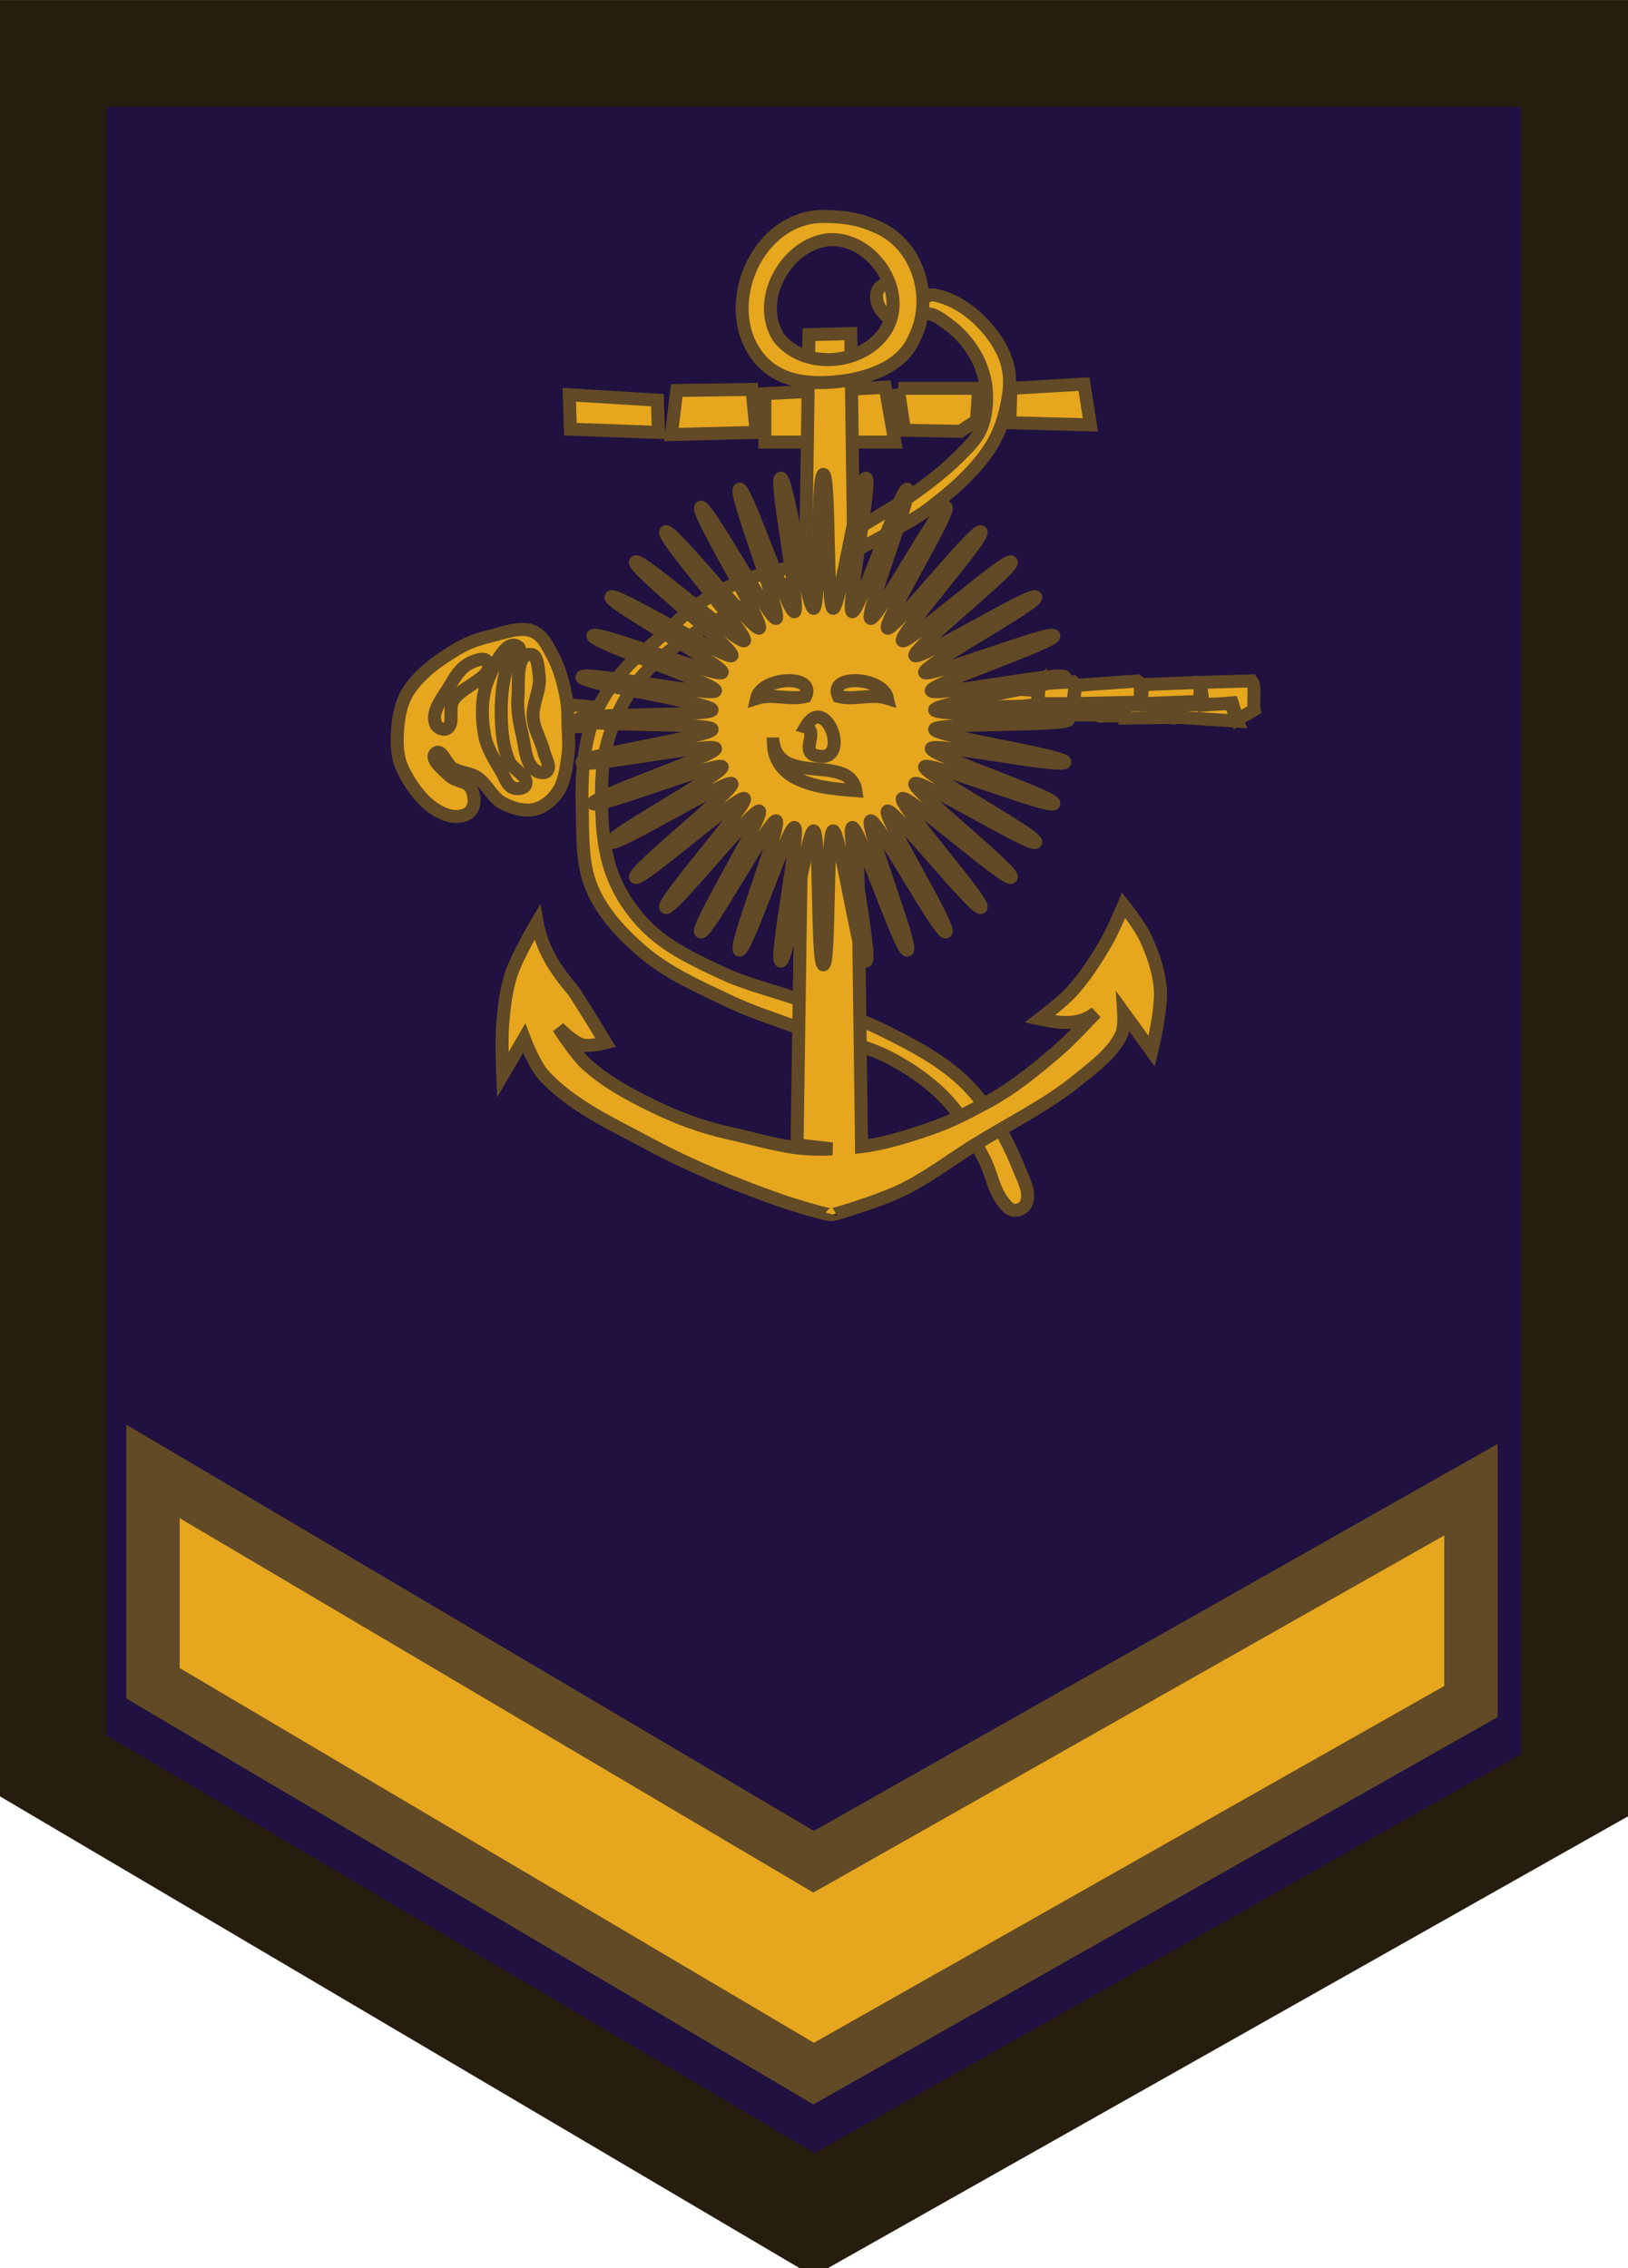 <?xml version="1.0" encoding="UTF-8" standalone="no"?>
<!-- Created with Inkscape (http://www.inkscape.org/) -->

<svg
   xmlns:dc="http://purl.org/dc/elements/1.1/"
   xmlns:cc="http://creativecommons.org/ns#"
   xmlns:rdf="http://www.w3.org/1999/02/22-rdf-syntax-ns#"
   xmlns:svg="http://www.w3.org/2000/svg"
   xmlns="http://www.w3.org/2000/svg"
   xmlns:sodipodi="http://sodipodi.sourceforge.net/DTD/sodipodi-0.dtd"
   xmlns:inkscape="http://www.inkscape.org/namespaces/inkscape"
   width="30.494"
   height="42.484"
   id="svg7587"
   version="1.1"
   inkscape:version="0.47 r22583"
   sodipodi:docname="New document 132">
  <defs
     id="defs7589">
    <inkscape:perspective
       sodipodi:type="inkscape:persp3d"
       inkscape:vp_x="0 : 526.18109 : 1"
       inkscape:vp_y="0 : 1000 : 0"
       inkscape:vp_z="744.09448 : 526.18109 : 1"
       inkscape:persp3d-origin="372.04724 : 350.78739 : 1"
       id="perspective7595" />
    <inkscape:perspective
       id="perspective7562"
       inkscape:persp3d-origin="0.5 : 0.33333333 : 1"
       inkscape:vp_z="1 : 0.5 : 1"
       inkscape:vp_y="0 : 1000 : 0"
       inkscape:vp_x="0 : 0.5 : 1"
       sodipodi:type="inkscape:persp3d" />
  </defs>
  <sodipodi:namedview
     id="base"
     pagecolor="#ffffff"
     bordercolor="#666666"
     borderopacity="1.0"
     inkscape:pageopacity="0.0"
     inkscape:pageshadow="2"
     inkscape:zoom="0.35"
     inkscape:cx="15.247045"
     inkscape:cy="21.241767"
     inkscape:document-units="px"
     inkscape:current-layer="layer1"
     showgrid="false"
     inkscape:window-width="595"
     inkscape:window-height="484"
     inkscape:window-x="5"
     inkscape:window-y="73"
     inkscape:window-maximized="0" />
  <g
     inkscape:label="Layer 1"
     inkscape:groupmode="layer"
     id="layer1"
     transform="translate(-359.753,-511.12)">
    <g
       id="g11655"
       transform="translate(63.306,-259.912)">
      <path
         style="fill:#201140;fill-opacity:1;stroke:#261d0f;stroke-width:2;stroke-linecap:butt;stroke-linejoin:miter;stroke-miterlimit:4;stroke-opacity:1;stroke-dasharray:none"
         d="m 297.447,772.033 28.494,0 10e-6,32.439 -14.247,8.045 -14.247,-8.406 -1e-5,-32.077 z"
         id="path5785"
         sodipodi:nodetypes="cccccc" />
      <g
         style="fill:#e6a61e;fill-opacity:1;stroke:#614a25;stroke-opacity:1"
         id="g5787"
         transform="matrix(0.095,0,0,0.095,303.729,774.905)">
        <path
           id="path5789"
           d="m 52.966,38.136 -17.373,-1.059 0.212,6.78 17.373,0.636 -0.212,-6.356 z"
           style="fill:#e6a61e;fill-opacity:1;stroke:#614a25;stroke-width:2.562;stroke-linecap:butt;stroke-linejoin:miter;stroke-miterlimit:4;stroke-opacity:1;stroke-dasharray:none" />
        <path
           id="path5791"
           d="M 56.78,36.229 55.72,44.915 72.458,44.492 71.61,36.017 56.78,36.229 z"
           style="fill:#e6a61e;fill-opacity:1;stroke:#614a25;stroke-width:2.562;stroke-linecap:butt;stroke-linejoin:miter;stroke-miterlimit:4;stroke-opacity:1;stroke-dasharray:none" />
        <path
           id="path5793"
           d="m 74.153,36.864 0,9.534 25.636,0 -1.907,-10.805 -23.729,1.271 z"
           style="fill:#e6a61e;fill-opacity:1;stroke:#614a25;stroke-width:2.562;stroke-linecap:butt;stroke-linejoin:miter;stroke-miterlimit:4;stroke-opacity:1;stroke-dasharray:none" />
        <path
           id="path5795"
           d="m 100.424,35.805 1.271,8.263 11.017,0.212 3.178,-2.119 0.424,-6.356 -15.89,0 z"
           style="fill:#e6a61e;fill-opacity:1;stroke:#614a25;stroke-width:2.562;stroke-linecap:butt;stroke-linejoin:miter;stroke-miterlimit:4;stroke-opacity:1;stroke-dasharray:none" />
        <path
           id="path5797"
           d="m 122.669,35.805 -0.212,6.78 15.89,0.424 -1.271,-8.051 -14.407,0.847 z"
           style="fill:#e6a61e;fill-opacity:1;stroke:#614a25;stroke-width:2.562;stroke-linecap:butt;stroke-linejoin:miter;stroke-miterlimit:4;stroke-opacity:1;stroke-dasharray:none" />
        <path
           sodipodi:nodetypes="csssssssssssssssssssssssssssssssssssssssssssssssssssssss"
           id="path5799"
           d="m 104.237,16.102 c -0.893,-0.447 -2.074,-1.118 -3.072,-1.165 -1.483,-0.07 -3.25,-0.051 -4.343,0.953 -0.787,0.723 -0.779,2.17 -0.424,3.178 0.648,1.837 2.428,3.303 4.237,4.025 1.049,0.419 2.359,0.463 3.39,0 0.776,-0.348 0.865,-1.722 1.695,-1.907 1.575,-0.352 3.138,0.966 4.449,1.907 2.235,1.604 4.149,3.753 5.508,6.144 1.17,2.058 1.919,4.42 2.119,6.78 0.222,2.627 -0.016,5.417 -1.059,7.839 -0.934,2.168 -2.789,3.831 -4.449,5.508 -2.576,2.603 -5.512,4.839 -8.475,6.992 -2.235,1.624 -4.639,3.002 -6.992,4.449 -2.589,1.593 -5.221,3.116 -7.839,4.661 -2.89,1.705 -5.609,3.749 -8.686,5.085 -3.177,1.379 -6.743,1.678 -9.958,2.966 -3.166,1.269 -6.283,2.752 -9.11,4.661 -2.945,1.989 -5.392,4.633 -8.051,6.992 -2.281,2.024 -4.782,3.84 -6.78,6.144 -2.066,2.383 -3.949,4.988 -5.297,7.839 -1.165,2.465 -1.862,5.154 -2.331,7.839 -0.644,3.693 -0.751,7.482 -0.636,11.229 0.166,5.402 -0.174,11.114 1.907,16.102 2.051,4.916 5.918,9.028 9.958,12.5 4.942,4.248 11.065,6.943 16.949,9.746 4.44,2.115 9.139,3.644 13.771,5.297 5.953,2.124 12.396,3.026 18.008,5.932 4.214,2.183 8.214,4.994 11.441,8.475 3.064,3.305 5.096,7.457 7.203,11.441 1.405,2.656 1.788,5.867 3.602,8.263 0.606,0.8 1.331,1.813 2.33,1.907 0.881,0.082 1.958,-0.468 2.331,-1.271 1.031,-2.224 -0.573,-4.927 -1.483,-7.203 -2.378,-5.95 -5.674,-11.747 -10.169,-16.314 -4.658,-4.733 -10.79,-7.851 -16.737,-10.805 -5.182,-2.574 -10.861,-3.994 -16.314,-5.932 -5.072,-1.803 -10.381,-3.012 -15.254,-5.297 -5.077,-2.38 -10.353,-4.812 -14.407,-8.686 -3.13,-2.991 -5.688,-6.75 -7.203,-10.805 -1.945,-5.202 -2.151,-10.972 -2.119,-16.525 0.021,-3.565 0.425,-7.188 1.483,-10.593 1.125,-3.619 2.828,-7.124 5.085,-10.169 2.26,-3.05 5.243,-5.538 8.263,-7.839 C 59.929,84.04 63.48,82.208 66.949,80.297 70.407,78.392 74.011,76.766 77.542,75 c 2.966,-1.483 5.938,-2.955 8.898,-4.449 3.75,-1.893 7.558,-3.679 11.229,-5.72 3.101,-1.725 6.295,-3.348 9.11,-5.508 3.962,-3.041 7.844,-6.359 10.805,-10.381 1.591,-2.162 2.879,-4.618 3.602,-7.203 0.935,-3.344 1.691,-7.013 0.847,-10.381 -0.919,-3.667 -3.354,-6.982 -6.144,-9.534 -2.354,-2.153 -5.335,-3.879 -8.475,-4.449 -0.56,-0.102 -1.156,0.397 -1.695,0.212 -0.661,-0.227 -0.858,-1.17 -1.483,-1.483 z"
           style="fill:#e6a61e;fill-opacity:1;stroke:#614a25;stroke-width:2.562;stroke-linecap:butt;stroke-linejoin:miter;stroke-miterlimit:4;stroke-opacity:1;stroke-dasharray:none" />
        <path
           sodipodi:nodetypes="ccccsssscscccssccssscssssccsscssccssscc"
           id="path5801"
           d="m 91.094,25 -8.25,0.219 -2.344,159.75 6.938,0.812 c -2.201,0.105 -4.39,0.086 -6.719,-0.188 -4.369,-0.512 -9.486,-2.018 -13.781,-2.969 -4.972,-1.101 -9.818,-2.883 -14.406,-5.094 -4.802,-2.313 -9.62,-4.882 -13.562,-8.469 -2.236,-2.034 -5.5,-7.188 -5.5,-7.188 0,0 2.804,2.864 4.656,3.375 1.504,0.415 4.656,-0.406 4.656,-0.406 0,0 -4.137,-6.854 -6.344,-10.188 -3.538,-4.131 -6.225,-8.194 -7.188,-13.562 0,0 -3.909,6.587 -5.094,10.188 -1.031,3.132 -1.404,6.465 -1.688,9.75 -0.291,3.377 0,10.156 0,10.156 l 4.219,-7.219 c 0,0 1.981,5.212 3.812,7.219 5.571,6.107 13.502,9.645 20.781,13.562 8.133,4.377 16.702,7.912 25.406,11 3.456,1.226 10.53,3.287 10.594,2.969 -0.096,0.285 9.243,-2.611 13.562,-4.656 5.102,-2.415 9.62,-5.914 14.406,-8.906 6.944,-4.341 14.449,-7.931 20.781,-13.125 3.167,-2.598 6.76,-5.184 8.469,-8.906 0.592,-1.29 0.406,-4.219 0.406,-4.219 l 5.531,7.625 c 0,0 1.991,-8.158 1.688,-12.281 -0.259,-3.522 -1.478,-6.987 -2.969,-10.188 -1.075,-2.308 -4.25,-6.344 -4.25,-6.344 0,0 -2.048,4.89 -3.375,7.188 -1.979,3.427 -4.136,6.807 -6.781,9.75 -1.874,2.085 -6.375,5.5 -6.375,5.5 3.977,0.842 7.771,1.368 11.031,-1.25 0,0 -4.892,5.289 -7.625,7.625 -4.382,3.744 -8.915,7.443 -14,10.156 -3.982,2.124 -6.74,3.603 -11,5.094 -4.025,1.408 -9.227,3.028 -13.562,3.531 L 91.094,25 z"
           style="fill:#e6a61e;fill-opacity:1;stroke:#614a25;stroke-width:2.562;stroke-linecap:butt;stroke-linejoin:miter;stroke-miterlimit:7;stroke-opacity:1;stroke-dasharray:none" />
        <path
           id="path5803"
           d="M 84.719,1.938 C 71.671,2.826 64.709,21.335 73.769,30.682 78.205,35.259 85.311,35.102 91.143,34.107 96.164,33.123 101.531,30.927 103.646,25.861 107.597,18.073 104.367,7.238 96.028,3.868 92.505,2.257 88.559,1.784 84.719,1.938 z m 1.688,4.594 c 9.232,-0.947 16.965,11.314 10.841,18.822 -4.787,6.009 -15.545,6.616 -20.391,0.423 -4.595,-7.25 1.322,-18.151 9.55,-19.245 z"
           style="fill:#e6a61e;fill-opacity:1;stroke:#614a25;stroke-width:2.562;stroke-linecap:butt;stroke-linejoin:miter;stroke-miterlimit:4;stroke-opacity:1;stroke-dasharray:none" />
        <path
           id="path5805"
           d="m 34.756,98.129 6.292,0.599 -1.198,3.595 -4.494,0.3 -0.599,-4.494 z"
           style="fill:#e6a61e;fill-opacity:1;stroke:#614a25;stroke-width:2.562;stroke-linecap:butt;stroke-linejoin:miter;stroke-miterlimit:4;stroke-opacity:1;stroke-dasharray:none" />
        <path
           sodipodi:nodetypes="cccccccc"
           id="path5807"
           d="M 25.168,85.844 9.438,91.537 5.992,104.421 23.071,115.956 30.561,116.256 33.707,105.32 30.321,87.232 25.168,85.844 z"
           style="fill:#e6a61e;fill-opacity:1;stroke:#614a25;stroke-width:1px;stroke-linecap:butt;stroke-linejoin:miter;stroke-opacity:1" />
        <path
           sodipodi:nodetypes="csssssssssssssssssssscssssssssscsssssssscssssss"
           id="path5809"
           d="m 28.469,83.75 c -2.605,-1.075 -5.665,0.252 -8.406,0.906 -2.177,0.52 -4.354,1.237 -6.281,2.375 -3.722,2.198 -7.504,4.792 -9.875,8.406 -1.314,2.003 -1.864,4.49 -2.094,6.875 -0.27,2.804 -0.317,5.854 0.875,8.406 1.823,3.905 4.884,8.004 9,9.281 1.461,0.454 3.531,0.278 4.5,-0.906 0.95,-1.161 0.755,-3.204 0,-4.5 -0.808,-1.387 -3.037,-1.256 -4.188,-2.375 -1.256,-1.222 -4.071,-3.386 -2.719,-4.5 1.15,-0.947 2.04,2.226 3.312,3 1.453,0.884 3.35,0.862 4.781,1.781 2.02,1.298 2.973,3.967 5.094,5.094 1.883,1.001 4.201,1.687 6.281,1.219 1.817,-0.409 3.441,-1.78 4.5,-3.312 1.47,-2.127 1.742,-4.907 2.094,-7.469 0.26,-1.888 0.053,-3.813 0,-5.719 -0.047,-1.7 0.022,-3.42 -0.281,-5.094 -0.541,-2.986 -1.285,-6.013 -2.719,-8.688 -0.969,-1.808 -1.979,-3.999 -3.875,-4.781 z m -3,3 c 1.189,0.861 -1.652,2.475 -2.094,3.875 -1.029,3.26 -1.285,6.77 -1.188,10.188 0.081,2.843 0.389,5.775 1.469,8.406 0.736,1.794 3.998,2.968 3.312,4.781 -0.292,0.773 -1.631,0.878 -2.406,0.594 -1.268,-0.464 -1.693,-2.116 -2.375,-3.281 -1.332,-2.277 -2.85,-4.59 -3.312,-7.188 -0.667,-3.745 -0.642,-7.9 0.906,-11.375 1.121,-2.517 3.456,-7.617 5.688,-6 z m 2.406,1.5 c 1.514,-0.093 1.584,2.684 1.781,4.188 0.367,2.796 -1.422,5.565 -1.188,8.375 0.192,2.298 1.57,4.348 2.094,6.594 0.299,1.283 1.515,2.965 0.594,3.906 -0.566,0.578 -1.776,0.194 -2.406,-0.312 -1.821,-1.464 -1.841,-4.32 -2.375,-6.594 -0.597,-2.542 -1.12,-5.179 -0.906,-7.781 0.238,-2.895 -0.493,-8.197 2.406,-8.375 z m -8.406,1.5 c 1.545,3.097 -5.299,4.7 -6.875,7.781 -0.841,1.645 0.428,4.569 -1.219,5.406 -0.678,0.345 -1.793,-0.208 -2.094,-0.906 -1.053,-2.442 1.376,-5.205 2.719,-7.5 1,-1.709 2.109,-3.605 3.875,-4.5 1.072,-0.543 3.057,-1.357 3.594,-0.281 z"
           style="fill:#e6a61e;fill-opacity:1;stroke:#614a25;stroke-width:2.562;stroke-linecap:butt;stroke-linejoin:miter;stroke-miterlimit:4;stroke-opacity:1;stroke-dasharray:none" />
        <path
           id="path5811"
           d="m 127.938,98.428 c 0,0.899 0,1.798 0,2.697 -3.995,0.1 -7.99,0.2 -11.985,0.3 -0.999,-0.899 -1.997,-1.798 -2.996,-2.697 4.994,-0.1 9.987,-0.2 14.981,-0.3 z m 0.3,-4.195 c 0.114,0.841 0.063,1.504 -0.951,1.123 -3.478,-0.275 -6.956,-0.549 -10.434,-0.824 -1.398,0.799 -2.796,1.598 -4.195,2.397 0.899,0.899 1.798,1.798 2.697,2.697 4.195,-0.499 8.389,-0.999 12.584,-1.498 0.1,-1.298 0.2,-2.597 0.3,-3.895 z m 11.236,3.745 c 0,0.749 0,1.498 0,2.247 -3.995,-0.05 -7.99,-0.1 -11.985,-0.15 -0.028,-1.205 -0.011,-2.36 1.462,-1.964 3.508,-0.044 7.015,-0.089 10.523,-0.133 z m -4.494,0 c -0.153,-1.307 0.735,-3.65 -0.058,-4.322 -2.228,0.142 -4.456,0.284 -6.684,0.427 0.149,1.179 -0.733,3.312 0.058,3.895 2.228,0 4.455,0 6.683,0 z m 9.738,2.397 c -0.2,-0.749 -0.399,-1.498 -0.599,-2.247 -1.548,0 -3.096,0 -4.644,0 0.041,1.227 -0.171,2.723 1.462,2.247 1.26,0 2.521,0 3.781,0 z m 3.595,-2.697 c -0.334,-1.257 0.232,-3.552 -0.657,-4.169 -4.076,0.291 -8.151,0.582 -12.227,0.873 -0.15,1.198 -0.3,2.397 -0.449,3.595 4.444,-0.1 8.889,-0.2 13.333,-0.3 z m 7.191,0.599 c 0.17,1.424 0.494,2.99 -1.489,2.42 -2.949,0.042 -5.899,0.084 -8.848,0.126 0.006,-1.258 -0.744,-3.243 1.162,-2.678 3.058,0.044 6.116,0.087 9.175,0.131 z m 4.494,-0.749 c -0.381,-1.346 0.796,-4.379 -1.461,-3.694 -3.358,0.133 -6.716,0.265 -10.074,0.398 0.381,1.346 -0.796,4.379 1.461,3.694 3.358,-0.133 6.716,-0.265 10.074,-0.398 z m 5.992,0.449 c 0.449,1.149 0.899,2.297 1.348,3.446 -3.945,-0.25 -7.89,-0.499 -11.835,-0.749 0.076,-1.237 -0.245,-2.884 1.462,-2.435 3.008,-0.087 6.017,-0.174 9.025,-0.262 z m -5.992,-4.195 c 0.2,1.498 0.399,2.996 0.599,4.494 1.898,-0.15 3.795,-0.3 5.693,-0.449 0.35,1.099 0.699,2.197 1.049,3.296 1.099,-0.649 2.197,-1.298 3.296,-1.948 -0.301,-1.755 0.38,-4.547 -0.508,-5.683 -3.376,0.096 -6.753,0.193 -10.129,0.289 z"
           style="fill:#e6a61e;fill-opacity:1;stroke:#614a25;stroke-width:2.562;stroke-linecap:butt;stroke-linejoin:miter;stroke-miterlimit:4;stroke-opacity:1;stroke-dasharray:none" />
        <path
           transform="translate(1.798,-2.097)"
           d="m 108.071,61.346 c 1.147,0.662 -12.633,23.08 -11.548,23.84 1.085,0.76 17.438,-19.857 18.452,-19.005 1.015,0.851 -16.449,20.536 -15.512,21.472 0.937,0.937 20.621,-16.527 21.472,-15.512 0.851,1.015 -19.765,17.367 -19.005,18.452 0.76,1.085 23.178,-12.695 23.84,-11.548 0.662,1.147 -22.481,13.671 -21.921,14.872 0.56,1.2 25.03,-8.477 25.483,-7.233 0.453,1.245 -24.513,9.56 -24.17,10.839 0.343,1.279 26.122,-4.002 26.352,-2.698 0.23,1.304 -25.801,5.158 -25.685,6.478 0.115,1.319 26.42,0.595 26.42,1.919 0,1.324 -26.304,0.6 -26.42,1.919 -0.115,1.319 25.915,5.173 25.685,6.478 -0.23,1.304 -26.009,-3.977 -26.352,-2.698 -0.343,1.279 24.623,9.595 24.17,10.839 -0.453,1.245 -24.923,-8.433 -25.483,-7.233 -0.56,1.2 22.583,13.725 21.921,14.872 -0.662,1.147 -23.08,-12.633 -23.84,-11.548 -0.76,1.085 19.857,17.438 19.005,18.452 -0.851,1.015 -20.536,-16.449 -21.472,-15.512 -0.937,0.937 16.527,20.621 15.512,21.472 -1.015,0.851 -17.367,-19.765 -18.452,-19.005 -1.085,0.76 12.695,23.178 11.548,23.84 -1.147,0.662 -13.671,-22.48 -14.872,-21.921 -1.2,0.56 8.477,25.03 7.233,25.483 -1.245,0.453 -9.56,-24.513 -10.839,-24.17 -1.279,0.343 4.002,26.122 2.698,26.352 -1.304,0.23 -5.158,-25.801 -6.478,-25.685 -1.319,0.115 -0.595,26.42 -1.919,26.42 -1.324,0 -0.6,-26.304 -1.919,-26.42 -1.319,-0.115 -5.173,25.915 -6.478,25.685 -1.304,-0.23 3.977,-26.009 2.698,-26.352 -1.279,-0.343 -9.595,24.623 -10.839,24.17 -1.245,-0.453 8.433,-24.923 7.233,-25.483 -1.2,-0.56 -13.725,22.583 -14.872,21.921 -1.147,-0.662 12.633,-23.08 11.548,-23.84 -1.085,-0.76 -17.438,19.857 -18.452,19.005 -1.015,-0.851 16.449,-20.536 15.512,-21.472 -0.937,-0.937 -20.621,16.527 -21.472,15.512 -0.851,-1.015 19.765,-17.367 19.005,-18.452 -0.76,-1.085 -23.178,12.695 -23.84,11.548 -0.662,-1.147 22.481,-13.671 21.921,-14.872 -0.56,-1.2 -25.03,8.477 -25.483,7.233 -0.453,-1.245 24.513,-9.56 24.17,-10.839 -0.343,-1.279 -26.122,4.002 -26.352,2.698 -0.23,-1.304 25.801,-5.158 25.685,-6.478 -0.115,-1.319 -26.42,-0.595 -26.42,-1.919 0,-1.324 26.304,-0.6 26.42,-1.919 0.115,-1.319 -25.915,-5.173 -25.685,-6.478 0.23,-1.304 26.009,3.977 26.352,2.698 0.343,-1.279 -24.623,-9.595 -24.17,-10.839 0.453,-1.245 24.923,8.433 25.483,7.233 C 64.498,92.717 41.356,80.192 42.018,79.045 42.68,77.898 65.098,91.678 65.858,90.593 66.617,89.508 46.001,73.155 46.852,72.141 47.704,71.126 67.388,88.59 68.325,87.653 69.261,86.716 51.798,67.032 52.812,66.181 53.827,65.329 70.18,85.946 71.265,85.186 72.35,84.426 58.57,62.008 59.717,61.346 c 1.147,-0.662 13.671,22.481 14.872,21.921 1.2,-0.56 -8.477,-25.03 -7.233,-25.483 1.245,-0.453 9.56,24.513 10.839,24.17 1.279,-0.343 -4.002,-26.122 -2.698,-26.352 1.304,-0.23 5.158,25.801 6.478,25.685 1.319,-0.115 0.595,-26.42 1.919,-26.42 1.324,0 0.6,26.304 1.919,26.42 1.319,0.115 5.173,-25.915 6.478,-25.685 1.304,0.23 -3.977,26.009 -2.698,26.352 1.279,0.343 9.595,-24.623 10.839,-24.17 1.245,0.453 -8.433,24.923 -7.233,25.483 1.2,0.56 13.725,-22.583 14.872,-21.921 z"
           inkscape:randomized="0"
           inkscape:rounded="0.05"
           inkscape:flatsided="false"
           sodipodi:arg2="-0.95993114"
           sodipodi:arg1="-1.0471976"
           sodipodi:r2="22.018286"
           sodipodi:r1="48.354359"
           sodipodi:cy="103.22225"
           sodipodi:cx="83.894028"
           sodipodi:sides="36"
           id="path5813"
           style="color:#000000;fill:#e6a61e;fill-opacity:1;stroke:#614a25;stroke-width:2.562;stroke-linecap:round;stroke-miterlimit:4;stroke-opacity:1;stroke-dasharray:none;marker:none;visibility:visible;display:inline;overflow:visible;enable-background:accumulate"
           sodipodi:type="star" />
        <path
           id="path5815"
           d="m 72.508,96.93 c 0.924,-4.262 11.791,-4.897 9.677,-0.374 -3.188,0.805 -6.515,-0.635 -9.677,0.374 z"
           style="fill:#e6a61e;fill-opacity:1;stroke:#614a25;stroke-width:2.562;stroke-linecap:butt;stroke-linejoin:miter;stroke-miterlimit:4;stroke-opacity:1;stroke-dasharray:none" />
        <path
           id="path5817"
           d="m 82.169,102.58 c 4.214,-7.281 9.519,8.322 1.491,5.454 -2.113,-1.17 1.06,-4.658 -1.491,-5.454 z"
           style="fill:#e6a61e;fill-opacity:1;stroke:#614a25;stroke-width:2.562;stroke-linecap:butt;stroke-linejoin:miter;stroke-miterlimit:4;stroke-opacity:1;stroke-dasharray:none" />
        <path
           style="fill:#e6a61e;fill-opacity:1;stroke:#614a25;stroke-width:2.562;stroke-linecap:butt;stroke-linejoin:miter;stroke-miterlimit:4;stroke-opacity:1;stroke-dasharray:none"
           d="m 98.338,96.93 c -0.924,-4.262 -11.791,-4.897 -9.677,-0.374 3.188,0.805 6.515,-0.635 9.677,0.374 z"
           id="path5819" />
        <path
           id="path5821"
           d="m 75.847,105.932 c 0.321,1.935 1.801,3.588 3.688,4.129 3.26,1.161 6.898,0.498 10.105,1.843 1.318,0.555 2.28,1.807 2.467,3.226 -4.228,-0.332 -8.664,-0.644 -12.422,-2.801 -2.098,-1.214 -3.641,-3.407 -3.803,-5.855 -0.017,-0.18 -0.029,-0.361 -0.036,-0.542 z"
           style="fill:#e6a61e;fill-opacity:1;stroke:#614a25;stroke-width:2.562;stroke-linecap:butt;stroke-linejoin:miter;stroke-miterlimit:4;stroke-opacity:1;stroke-dasharray:none" />
      </g>
      <path
         style="fill:#e6a61e;fill-opacity:1;stroke:#614a25;stroke-width:1px;stroke-linecap:butt;stroke-linejoin:miter;stroke-opacity:1"
         d="m 299.312,798.594 0,3.969 12.375,7.312 12.312,-6.969 0,-3.969 -12.312,6.969 -12.375,-7.312 z"
         id="path5823"
         sodipodi:nodetypes="ccccccc" />
    </g>
  </g>
</svg>
